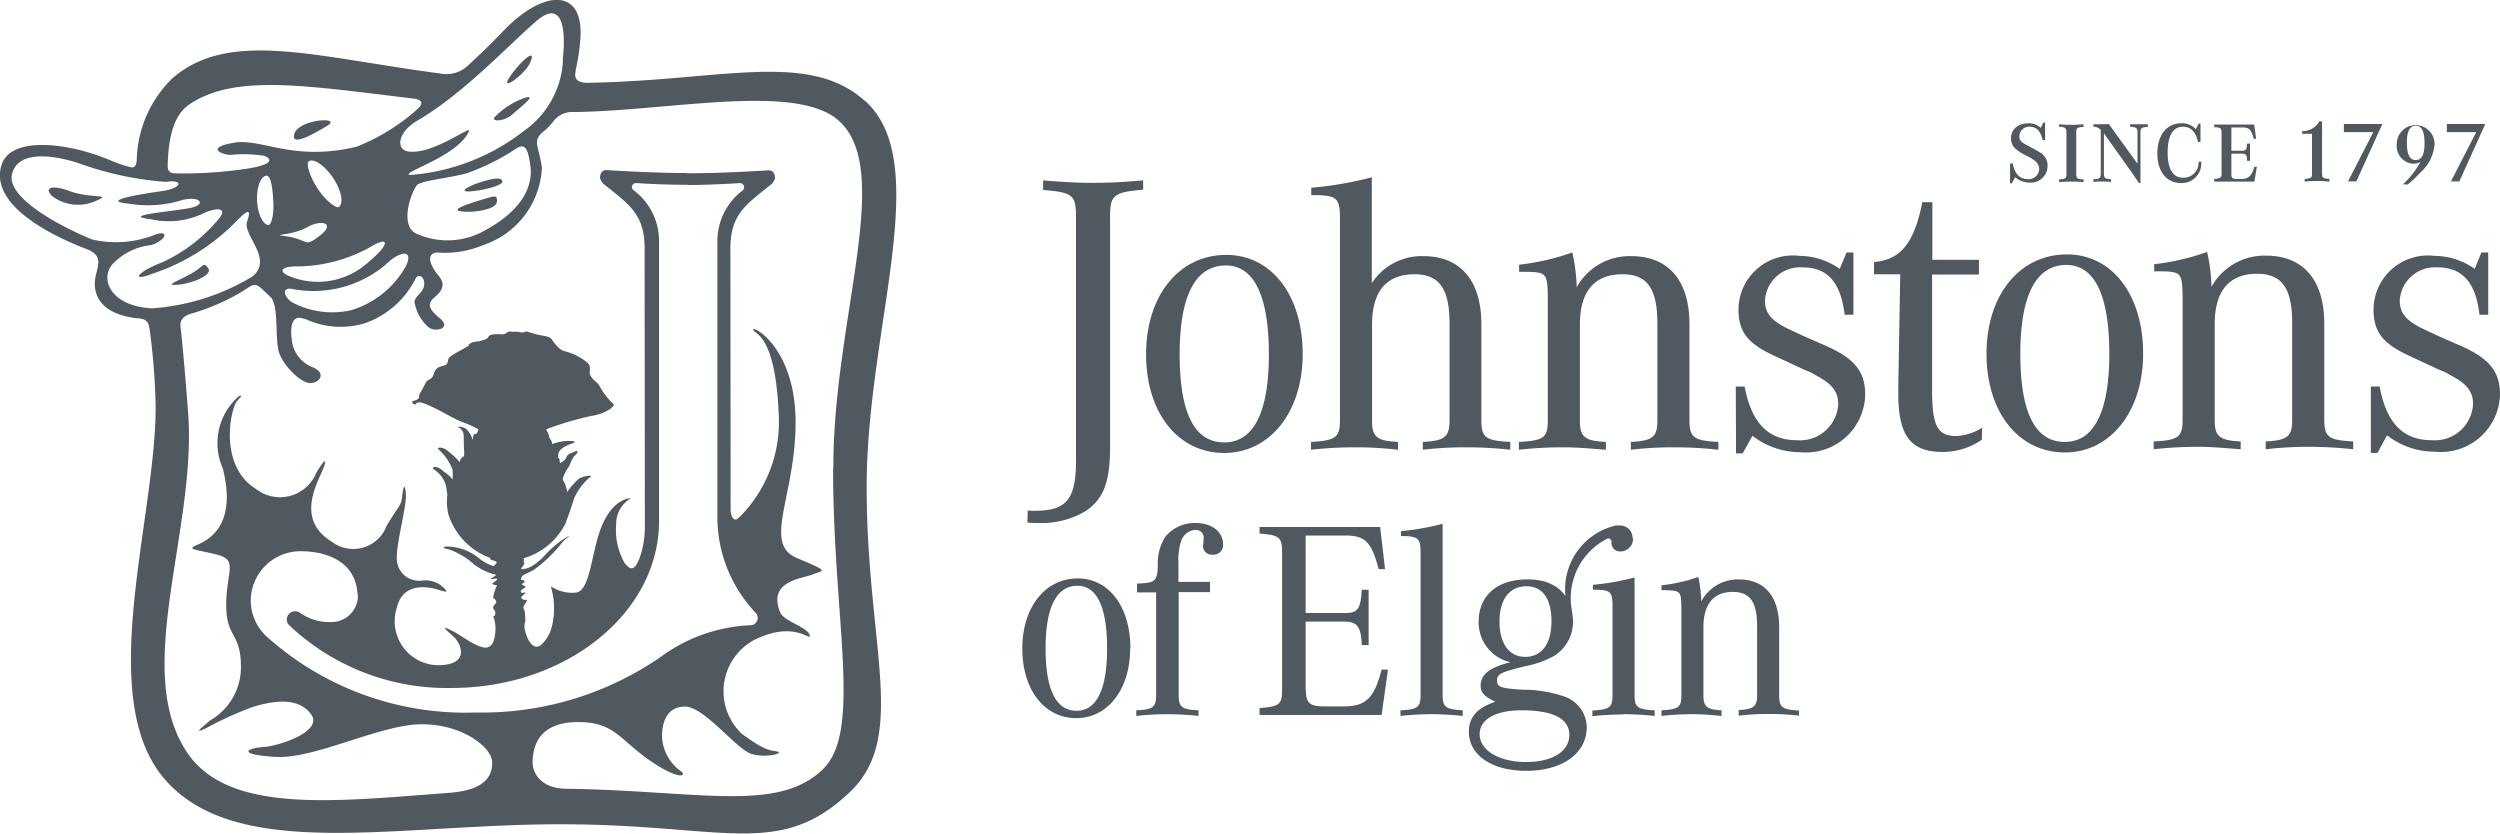 <svg xmlns="http://www.w3.org/2000/svg" width="102" height="34.02"><path d="M7.22 11.62c.6-.04 1.47-.4 1.28-.67s-.19-.11-.53.11c-.53.35-1.35.6-.75.56M2.86 7.8c-.6-.22-1.1-.22-.76.18a1.76 1.76 0 0 0 1.85.2c.64-.27-.24-.07-1.1-.38m9.16-2.34c-.15.52.66.08 1.33-.32s-1.16-.28-1.33.32m7.16 2.35c.57-.04 1.43-.26 1.32-.44s-.53-.04-.9.07c-.34.1-.98.4-.41.37m-.38.81c.49.08 1.43-.07 1.47-.37s-.08-.26-.45-.15c-.54.16-1.5.45-1.02.52M21.39 4a3.17 3.17 0 0 0-1.17.74c-.26.22.3.26.68-.07s1.06-.86.49-.67m.22-1.4c.35-.75-.4-.08-.82.55s.61-.1.82-.56m9.91 4.88-.05.04a.52.52 0 0 1-.04.04Zm-6.86.08-.05-.04-.04-.04Zm9.33 11.56c0 6.2 1.2 10.71-.42 12.28-1.84 1.77-4.96.88-10.43.79h-.04c-.88 0-1.37-.5-1.37-1.1v-.01c.02-.8.4-1.61 1.86-1.61 1.5 0 1.7.74 2.97 1.6s1.5.55 1.17.37a1.84 1.84 0 0 1-.72-1.37c0-.52.15-1.23.94-1.23s2.1 1.75 2.71 1.93 1.35-.03 1.05-.1-.41.03-1.43-.71a2.38 2.38 0 0 1 .53-3.86c1.69-.81 2.3.15 2.22-.18s-1.06-.56-1.2-.93c-.53-1.3.93-1.37 1.35-1.55s.71-.08-.68-.67-.04-2.52-.04-5.53-1.73-3.96-1.73-3.78.94.08 1.05 3.67a5.49 5.49 0 0 1-1.59 3.96.36.36 0 0 0-.05.04c-.17.19-.3.01-.33-.27l-.01-10.72c0-1.4.66-1.8 1.68-2.62a.51.51 0 0 0 .14-.24c0-.15-.06-.33-.27-.32s-1.82.12-3.3.12v.48h.04a40 40 0 0 0 2.1-.08.17.17 0 0 1 .17.17.17.17 0 0 1-.06.13 2.58 2.58 0 0 0-1.03 2.07v11.3A5.67 5.67 0 0 0 30.83 25a.3.3 0 0 1-.22.51 6.64 6.64 0 0 0-3.65 1.29 12.85 12.85 0 0 1-7.56 2.27 12.13 12.13 0 0 1-8.63-3.2l-.01-.01v-.01a2 2 0 0 1-.53-1.35 2.03 2.03 0 0 1 2.02-2.01h.02c1.04 0 2.2.41 2.31 1.67a1.05 1.05 0 0 1 .02.14v.06a.16.16 0 0 1 0 .04 1.08 1.08 0 0 1-1.09.98 2.06 2.06 0 0 1-1.27-.38.35.35 0 0 0-.2-.06.34.34 0 0 0-.34.34.33.33 0 0 0 .1.23 9.36 9.36 0 0 0 6.61 2.56c4.68 0 8.48-3.05 8.48-6.82V9.82a2.59 2.59 0 0 0-1.04-2.06.17.17 0 0 1-.07-.12.17.17 0 0 1 .18-.17s1 .07 2.09.07v-.48c-1.48 0-3.3-.12-3.3-.12-.2-.01-.27.17-.27.32a.51.51 0 0 0 .14.24c1.03.83 1.68 1.23 1.68 2.62l.01 11.43a3.79 3.79 0 0 1-.23 1.26.24.24 0 0 0-.02.04c-.13.31-.28.49-.55.15l-.02-.02a2.7 2.7 0 0 1-.35-1.58 1.21 1.21 0 0 1 .6-1.07s-.64-.04-1.13 1-.49 2.81-1.13 2.85a1.58 1.58 0 0 1-1.01-.26 3.04 3.04 0 0 1 .03 1.7 1.48 1.48 0 0 1-.43.7c-.28.21-.56-.12-.67-.7-.02-.17.05-.26.03-.38a1.62 1.62 0 0 0-.04-.37c-.04-.06-.07-.08.06-.28s-.02-.06-.14-.15.02-.11.1-.22-.06 0-.13-.04-.02-.11.1-.18.03-.08-.05-.13-.03-.04.04-.1.02-.1-.05-.1-.1-.06 0-.17l.02-.03.41-.2a5.72 5.72 0 0 0 1.2-1.15c.17-.18.36-.3.23-.24a3.93 3.93 0 0 0-.99.82c-.44.44-.7.53-.94.52a.42.42 0 0 1 .03-.04c.05-.1.05-.04.1-.17s-.07-.07-.03-.1.05-.07 0-.13a2.78 2.78 0 0 0 1.73-1.44 1.12 1.12 0 0 0 .04-.13c.14-.33.25-.73.32-.91a2.36 2.36 0 0 1 .62-.82c.2-.13-.26-.06-.44.05a3.23 3.23 0 0 0-.48.54 1.58 1.58 0 0 0-.1-.36.75.75 0 0 1-.08-.16v-.01a1.53 1.53 0 0 1 .25-.5c.1-.2.12-.34.27-.48s.09-.2-.07-.12-.25.07-.31.24c-.04.1-.14.14-.25.22-.02-.05 0-.2-.08-.23h-.01a.68.68 0 0 0 .02-.13c.02-.2.24-.33.52-.43s.11-.12-.1-.12a1.79 1.79 0 0 0-.67.13c0-.05-.04-.18-.08-.2l-.04-.08a.06.06 0 0 1 0-.01.8.8 0 0 0-.13-.3l.07-.04a13.55 13.55 0 0 1 1.77-.52 1.93 1.93 0 0 0 .8-.3c.1-.1.19-.15.03-.26a3.07 3.07 0 0 1-.5-.68c-.07-.13-.24-.2-.35-.39s.07-.34-.14-.55a2.42 2.42 0 0 0-.92-.46c-.2-.04-.37-.28-.45-.37s-.05-.21-.47-.27a3.63 3.63 0 0 1-.6-.16c-.14-.01-.13.06-.27.03-.26-.06-.16 0-.38-.03s-.2.13-.41.11-.46 0-.51.07-.05.12-.31.19-.3.01-.48.13.25-.07-.36.26-.48.33-.54.5-.22.1-.4.22-.13.28-.24.4-.17.02-.32.34-.2.28-.2.45-.44.13-.24.27-.02-.21.57.04 1.15.63 1.52.74a5.07 5.07 0 0 1 .58.27.22.22 0 0 0-.04.09l-.04.08c-.05.02-.12 0-.14.09l-.02.17a1.1 1.1 0 0 0-.27-.45c-.16-.11-.4-.11-.3-.06a.4.4 0 0 1 .2.32c0 .1 0 .44.02.68a.65.65 0 0 0 0 .12c-.02.09-.04.07-.08.1a.27.27 0 0 0-.1.2 2.96 2.96 0 0 0-.49-.46c-.24-.21-.51-.14-.36-.05a2.15 2.15 0 0 1 .55.8 1.76 1.76 0 0 1 0 .42c-.1-.17-.22-.22-.4-.37-.28-.25-.48-.12-.36-.05a1.18 1.18 0 0 1 .47.58 2.65 2.65 0 0 1 .08.46v.02a2.26 2.26 0 0 0 .04.76 2.8 2.8 0 0 0 1.73 1.8c-.03.03-.02.06.04.08.12.03.27.07.17.16l-.09.09a1.85 1.85 0 0 1-.63-.35 2.1 2.1 0 0 0-1.24-.45c-.24-.01-.21.08.03.11a2.93 2.93 0 0 1 1.02.6 2.31 2.31 0 0 0 .92.44.18.18 0 0 1-.06.06c-.15.1-.23.15-.04.11s.17.02.06.1-.17.09-.04.14.15-.05.07.13a1.85 1.85 0 0 0-.1.34c-.03.12-.01.03.08.14s0 .15-.05.23a.12.12 0 0 0 0 .18.2.2 0 0 1 .02.24c-.06.08-.1-.09-.02.13a1.4 1.4 0 0 1 .05.53c-.03.33-.1.59-.35.64-.37.04-.97-.45-1.35-.65-.57-.3-.36-.11-.02.19s.7 1.18-.62 1.18a1.79 1.79 0 0 1-1.68-2.34c.26-1.15 1.46-.81 1.69-.74s.45.15.26-.04a1.06 1.06 0 0 0-.94-.33.91.91 0 0 1-1.01-.97c0-.63.4-2.07.37-2.55s-.11-.34-.15.07-.11.33-.64 1.22a1.45 1.45 0 0 1-2.25.63c-1.38-.85-.66-2.22-.4-2.81s.17-.63-.21 0a1.6 1.6 0 0 1-2.48.66c-1.36-.85-1.13-2.85-.8-3.52.2-.26.3-.3.12-.26a2.54 2.54 0 0 0-.66 2.95c.6 2.37-.62 2.94-1.07 3.13s.04.18.87.4.34.7.34 2.05.6 1.1.6 2.52a2.5 2.5 0 0 1-1.27 2.19c-.42.37-.64.52-.19.33a14.5 14.5 0 0 1 1.95-.89c.87-.26 1.85-.4 2.37.3s-1.31 1.3-1.95 1.34-1.13.3.49.4 4.28-1.33 5.98-1.33c1.67 0 2.84.94 2.87 1.53.02.62-.34 1.14-1.66 1.26-4.69.35-9.07.9-10.78-1.63-2.26-3.34.37-9.03.04-13.81-.1-1.32-.2-2.52-.32-3.64 0-.21.13-.38.46-.47a8.62 8.62 0 0 0 2.38-1.1c.29-.17.37 0 .87.46.3.41.15 1.62.3 2.18s.9 1.3 1.28 1.3.67-.38.15-.63a1.34 1.34 0 0 1-.9-1.19c-.08-.67.11-.93.45-.82a.39.39 0 0 0 .1.02 3.4 3.4 0 0 0 2.46.17 3.67 3.67 0 0 0 2.03-1.78c.1-.26.37-.13.37.16 0 .37-.35.48-.4.74a1.73 1.73 0 0 0 .55 1.03c.27.26.98.07.5-.33s-.54-.6-.24-.86.5-.52.15-.92c-.32-.4-.5-.85-.06-.92a4 4 0 0 0 1.9-.3 3.5 3.5 0 0 0 2.4-3.15c-.13-.97-.45-1.11.16-1.56a3.19 3.19 0 0 0 .34-.38l.01-.01a.95.95 0 0 1 .78-.33h.07c3.75-.05 8.7-1.12 10.57.21 2.58 1.86-.05 8.11-.04 14.32M22.97 2.43a3.74 3.74 0 0 1-1.62 2.93 8.58 8.58 0 0 1-4.62 1.78c-.45-.08 1.95-.75 2.4-1.78.14-.3-1.46.97-2.48.82-.52-.09-.41-.8.38-1.26C18.97 3.8 20.99 1.59 21.96.8c.9-.73 1.16.19 1 1.63M12.53 9.27c.64-.35 1.17-.14.5.36s-.38.14-1.42 0c-.57-.08.28 0 .92-.36m1.3-.83c-.08.08-.5-.2-.84-.7s-.51-1.05-.4-1.15c.19-.16.66.16 1 .67s.43 1 .25 1.18m-1.64 2.43a6.27 6.27 0 0 0 2.91-.79c.8-.5.88-.12-.33.82a3.04 3.04 0 0 1-3.08.32c-.36-.2-.13-.37.5-.35m4.88-3.36c.23-.15 1.32-.26 1.96-.44A8.98 8.98 0 0 0 21 6.1c.38-.26.53-.15.64.67s-.33 1.79-1.8 2.6a3.08 3.08 0 0 1-2.9.14c-.67-.4-.1-1.85.12-2m-.53 3.4a3.8 3.8 0 0 1-2.22 1.75 3.49 3.49 0 0 1-2.4-.33c-.34-.23-.45-.65.07-.53a4.57 4.57 0 0 0 3.74-.99c.68-.66 1.19-.6.81.11m.5-6.47a.5.5 0 0 0-.04.04 8.35 8.35 0 0 1-2.45 1.5c-2.63.62-3.87-.38-5.04-.16s-.37.49-.11.49a5.62 5.62 0 0 1 1.35.03c.35.1.53.38-.86.56a16.84 16.84 0 0 1-2.79.16c-.19-.02-.24-.13-.25-.28.03-1.26.27-2.12.9-2.54 1.86-1.24 4.69-.76 9.2-.22.38.08.26.26.09.42M10.49 8.2c-.03-.56.14-.98.36-1.03.2-.04.27.48.3 1.04s-.08.98-.2.97c-.22-.02-.43-.43-.46-.98m-3.72-.78c.75-.11.64.26-.12.37s-2.67.4-1.39.52a4.67 4.67 0 0 0 2.18-.15c.72-.18 1.02.19.3.33s-2.85.3-1.61.45a3.3 3.3 0 0 0 2.14-.22c.45-.23 1.05-.3.68.18a6.54 6.54 0 0 1-2.37 1.82c-.98.37-1.28.81-.34.44a8.46 8.46 0 0 0 3.3-2.03c.6-.62.72-.63.54-.08s1.09 1.52.22 2.23a9.12 9.12 0 0 1-4.1 1.3c-1.65-.08-2.14-1.16-1.62-1.79A2.52 2.52 0 0 1 6.16 10c.53-.15.8-.6.23-.45a4.3 4.3 0 0 1-2.63.22C2.82 9.4.23 8.14.49 7.1s1.84-.72 2.67-.46a13.2 13.2 0 0 0 3.6.78m28.53-3.3c-2.31-2.08-5.88-.82-11.39-.74-.3-.02-.48-.14-.42-.43a.88.88 0 0 0 .01-.1 8.65 8.65 0 0 0 .19-1.27c.15-2.08-1.5-2.04-3.16-.3-.42.44-.94.95-1.5 1.46a.32.32 0 0 0-.07.05 1.28 1.28 0 0 1-1.03.2.1.1 0 0 0-.02 0c-5.07-.67-8.55-1.8-10.86.2A4.79 4.79 0 0 0 5.58 6.5a.17.17 0 0 0 0 .04c-.02.2-.07.3-.22.29a5.17 5.17 0 0 1-.81-.27c-1.8-.77-4.1-1-4.48.15-.6 1.83 2.67 3.15 3.46 3.45s.38.78.34 1.33c-.03.5.18 1.3 1.67 1.49l.12.01c.38.04.4.22.43.38l.01.03a26.8 26.8 0 0 1 .25 3.21c0 4.64-2.53 11.96.43 15.25s9.4 1.77 16.08 1.77 8.92 1.43 11.8-1.3c2.4-2.26.7-5.97.7-12.46s2.76-13.2-.06-15.75m61.43 14.36H97l.39-.72a3.18 3.18 0 0 0 1.96.67A2.41 2.41 0 0 0 102 16.1c0-.95-.44-1.49-1.67-2.02l-.69-.3-.82-.38c-.67-.34-.91-.63-.91-1.15a1.44 1.44 0 0 1 1.55-1.34c1 0 1.56.62 1.7 1.93h.36V10.3h-.28l-.27.67a2.86 2.86 0 0 0-1.64-.53 2.22 2.22 0 0 0-2.49 2.17c0 .95.38 1.43 1.57 1.96l1.16.54a1.66 1.66 0 0 1 .41.2c.68.35.92.67.92 1.18a1.56 1.56 0 0 1-1.69 1.47c-1.16 0-1.85-.7-2.12-2.19h-.36Zm-8.84-7.41h.21c.9.01.93.05.95 1.01v5.05c0 .7-.17.83-1.18.88v.32a16.03 16.03 0 0 1 1.83-.1c.5 0 .94.04 1.72.1v-.32c-.85-.04-1.06-.2-1.06-.85v-3.94c0-1.35.59-2.05 1.73-2.05 1 0 1.43.58 1.43 1.99v4c0 .65-.21.81-1.08.85v.32a14.97 14.97 0 0 1 1.72-.1 16.3 16.3 0 0 1 1.85.1v-.32c-1-.05-1.18-.18-1.18-.88v-3.92c0-1.78-.85-2.78-2.38-2.78a2.47 2.47 0 0 0-2.22 1.27 7.23 7.23 0 0 0-.18-1.42 9.67 9.67 0 0 1-2.16.5Zm-3.58-.26c1.15 0 1.75 1.24 1.75 3.62 0 2.37-.62 3.6-1.82 3.6-1.2 0-1.81-1.18-1.81-3.6 0-2.38.64-3.62 1.88-3.62m.02-.43c-1.94 0-3.28 1.67-3.28 4.05s1.3 4.03 3.2 4.03c1.86 0 3.19-1.68 3.19-4.03 0-2.4-1.26-4.05-3.11-4.05m-3.46 7.07a2.14 2.14 0 0 1-1.06.34c-.76 0-.98-.42-.98-1.86V11.2h1.91v-.6h-1.9V8.25h-.41c-.33 1.67-.88 2.35-1.97 2.44v.5h1.07l-.08 4.57v.3c0 1.71.5 2.38 1.81 2.38a2.81 2.81 0 0 0 1.6-.5ZM70.83 18.5h.27l.4-.72a3.18 3.18 0 0 0 1.96.67 2.41 2.41 0 0 0 2.64-2.35c0-.95-.44-1.49-1.67-2.02l-.69-.3-.82-.38c-.67-.34-.91-.63-.91-1.15a1.44 1.44 0 0 1 1.55-1.34c1 0 1.55.62 1.7 1.93h.36V10.3h-.28l-.28.67a2.86 2.86 0 0 0-1.63-.53 2.22 2.22 0 0 0-2.5 2.17c0 .95.38 1.43 1.58 1.96l1.16.54a1.66 1.66 0 0 1 .41.2c.67.35.92.67.92 1.18a1.56 1.56 0 0 1-1.69 1.47c-1.16 0-1.85-.7-2.13-2.19h-.36Zm-8.85-7.41h.22c.9.01.93.05.95 1.01v5.05c0 .7-.16.83-1.18.88v.32a16.04 16.04 0 0 1 1.83-.1c.5 0 .94.04 1.72.1v-.32c-.85-.04-1.06-.2-1.06-.85v-3.94c0-1.35.59-2.05 1.74-2.05 1 0 1.42.58 1.42 1.99v4c0 .65-.21.81-1.08.85v.32a14.97 14.97 0 0 1 1.72-.1 16.3 16.3 0 0 1 1.85.1v-.32c-1-.05-1.18-.18-1.18-.88v-3.92c0-1.78-.85-2.78-2.38-2.78a2.46 2.46 0 0 0-2.22 1.27 7.24 7.24 0 0 0-.18-1.42 9.68 9.68 0 0 1-2.17.5Zm-6-3.86a14.5 14.5 0 0 1-2.48.43v.3c1.04 0 1.17.1 1.17.94v8.24c0 .7-.17.84-1.18.89v.32a16.21 16.21 0 0 1 1.83-.1 14.96 14.96 0 0 1 1.72.1v-.32c-.85-.04-1.06-.2-1.06-.85v-3.94c0-1.35.59-2.05 1.73-2.05 1 0 1.43.58 1.43 1.99v4c0 .65-.22.81-1.09.85v.32a14.95 14.95 0 0 1 1.72-.1 16.29 16.29 0 0 1 1.85.1v-.32c-1.01-.05-1.18-.18-1.18-.88v-3.92c0-1.78-.85-2.78-2.37-2.78a2.43 2.43 0 0 0-2.1 1.1V7.22Zm-5.96 3.6c1.14 0 1.75 1.24 1.75 3.62 0 2.37-.62 3.6-1.82 3.6-1.21 0-1.82-1.18-1.82-3.6 0-2.38.64-3.62 1.89-3.62m.01-.43c-1.93 0-3.27 1.67-3.27 4.05s1.29 4.03 3.19 4.03c1.87 0 3.2-1.68 3.2-4.03 0-2.4-1.27-4.05-3.12-4.05m-8.11 10.92c.25.02.36.02.52.02a3.5 3.5 0 0 0 1.84-.48c.75-.5 1.01-1.19 1.01-2.63V8.84c0-.88.15-1 1.35-1.1v-.38c-.97.08-1.44.1-2.03.1-.6 0-1.08-.02-2.05-.1v.39c1.2.1 1.34.2 1.34 1.1v9.95c0 1.57-.39 2.04-1.67 2.04a2.46 2.46 0 0 1-.3-.01Zm3.25 5.14c0 1.67-.43 2.54-1.25 2.54s-1.26-.84-1.26-2.54c0-1.68.44-2.56 1.3-2.56.8 0 1.21.88 1.21 2.56m.95 0c0-1.7-.87-2.86-2.15-2.86-1.33 0-2.26 1.18-2.26 2.86s.9 2.84 2.2 2.84c1.3 0 2.2-1.19 2.2-2.84m3.79-4.26c0-.5-.46-.86-1.1-.86a1.55 1.55 0 0 0-1.24.54 1.97 1.97 0 0 0-.32 1.2c-.03.65-.1.7-.85.73v.36h.78v4.18c0 .5-.12.6-.81.63v.23a11.63 11.63 0 0 1 1.26-.07 11.78 11.78 0 0 1 1.28.07v-.23c-.69-.03-.81-.13-.81-.62v-4.2h1.28v-.42h-1.29v-.77a2.5 2.5 0 0 1 .1-.86.66.66 0 0 1 .58-.49.32.32 0 0 1 .35.35l-.01.16-.02.15a.36.36 0 0 0 .4.35.39.39 0 0 0 .42-.43m3.37 5.94v-2.78h1.56c.55 0 .7.21.73.96h.28v-2.26h-.28c-.04.77-.16.95-.67.95h-1.62v-3.16h1.64c.8 0 1.05.28 1.34 1.37h.26l-.2-1.72h-4.92v.27c.81.06.92.15.92.77v5.58c0 .62-.09.7-.92.77v.28h4.98l.26-1.85h-.26c-.3 1.16-.64 1.5-1.54 1.5h-.8c-.6 0-.75-.14-.75-.68m5.13 1a12.05 12.05 0 0 1 1.27.07v-.23c-.7-.04-.82-.13-.82-.62v-6.99a10.32 10.32 0 0 1-1.7.3v.2c.7 0 .8.09.8.68v5.8c0 .5-.12.6-.82.63v.23a12.05 12.05 0 0 1 1.27-.07m4.89-3.79c0 .92-.4 1.45-1.07 1.45-.66 0-1.05-.55-1.05-1.44 0-.9.4-1.44 1.1-1.44.66 0 1.02.51 1.02 1.43m-1.23 3.63c1.29 0 1.96.34 1.96 1 0 .68-.7 1.11-1.76 1.11-1.1 0-1.9-.47-1.9-1.14 0-.6.66-.97 1.7-.97m4.54-7.02a.51.51 0 0 0-.48-.52h-.05a1.18 1.18 0 0 0-.15 0 2.67 2.67 0 0 0-2.06 2.88 1.47 1.47 0 0 0-.65-.52 1.69 1.69 0 0 0-.22-.08 1.73 1.73 0 0 0-.19-.04l-.12-.02a2.88 2.88 0 0 0-.3-.02h-.08c-1.22 0-1.98.66-1.98 1.72a1.66 1.66 0 0 0 1.3 1.66c-.84.2-1.22.5-1.22.95 0 .3.17.46.6.66-.76.26-1.08.64-1.08 1.23 0 .94.93 1.59 2.33 1.59 1.5 0 2.48-.72 2.48-1.79a1.35 1.35 0 0 0-.88-1.23 5.23 5.23 0 0 0-1.75-.29c-.9-.06-1.03-.11-1.03-.38s.18-.34 1.15-.58a3.9 3.9 0 0 0 1.18-.42 1.65 1.65 0 0 0 .77-1.43v-.06l-.01-.08-.01-.07-.01-.12-.01-.04v-.02a2.72 2.72 0 0 1 1.45-2.97s.02 0 .03 0a.13.13 0 0 1 .13.14.35.35 0 0 0 .18.35.49.49 0 0 0 .17.04.52.52 0 0 0 .53-.53m-.4 7.17a12.06 12.06 0 0 1 1.28.07v-.23c-.7-.03-.82-.13-.82-.62v-4.8a9.95 9.95 0 0 1-1.7.3v.2c.72 0 .8.07.8.67v3.64c0 .49-.12.58-.82.62v.23a12.06 12.06 0 0 1 1.27-.07m7.16.07v-.23c-.69-.04-.81-.13-.81-.62v-2.78c0-1.25-.59-1.95-1.64-1.95a1.7 1.7 0 0 0-1.54.9 5.19 5.19 0 0 0-.12-1 6.63 6.63 0 0 1-1.5.34v.2h.15c.63.02.65.04.66.72v3.56c0 .5-.11.58-.81.62v.23a10.98 10.98 0 0 1 1.26-.07c.34 0 .65.02 1.19.07v-.23c-.59-.03-.74-.14-.74-.6V25.6c0-.95.41-1.45 1.2-1.45.7 0 .99.41.99 1.4v2.82c0 .46-.15.57-.75.6v.23a10.25 10.25 0 0 1 1.19-.07 11.15 11.15 0 0 1 1.28.07M100 7.4h.34l1.06-2.34h-1.57v.33h1.2Zm-1.44-2.27c.25 0 .36.23.36.72 0 .45-.11.68-.36.68s-.36-.24-.36-.72c0-.45.12-.68.36-.68m-.33 2.4a4.18 4.18 0 0 0 .51-.48 1.71 1.71 0 0 0 .59-1.18.77.77 0 1 0-1.54.01.72.72 0 0 0 .66.8.7.7 0 0 0 .3-.07 3.5 3.5 0 0 1-.71.91ZM95.8 7.4h.34l1.06-2.34h-1.57v.33h1.2Zm-1.06-2.45h-.11a.78.78 0 0 1-.7.4v.11h.4v1.59c0 .2-.02.23-.3.25v.11a5.14 5.14 0 0 1 1.01 0v-.11c-.27-.02-.3-.04-.3-.25v-2.1ZM92.08 6.8h-.1c-.1.36-.24.5-.52.5h-.2c-.18 0-.22-.04-.22-.2v-.83h.44c.15 0 .2.05.2.29h.12v-.7h-.12c-.01.24-.05.29-.2.29h-.44V5.2h.46c.27 0 .36.1.45.46h.1l-.08-.58h-1.63v.11c.26.01.3.04.3.24v1.63c0 .2-.04.22-.3.24v.11h1.64Zm-2.38-.2a.61.61 0 0 1-.64.65c-.4 0-.62-.35-.62-1.03s.22-1.05.62-1.05c.32 0 .52.2.62.62h.1v-.75h-.07l-.12.23a.76.76 0 0 0-.59-.24c-.6 0-.98.48-.98 1.23s.38 1.21.97 1.21a.8.8 0 0 0 .82-.87Zm-2.37.88V5.42c0-.2.04-.23.3-.24v-.11h-.72v.1c.26.02.3.05.3.25v1.26l-1.17-1.62-.31.01h-.32v.1a.39.39 0 0 1 .3.13v1.77c0 .2-.03.23-.3.24v.11a4.79 4.79 0 0 1 .72 0v-.11c-.25-.01-.29-.04-.29-.24V5.44l1.03 1.45.03.04.03.04.03.04.08.12.04.06.19.28h.07Zm-3.02-.4c0 .2-.03.22-.3.24v.11a5.73 5.73 0 0 1 1 0v-.11c-.26-.01-.3-.04-.3-.24V5.42c0-.2.04-.23.3-.24v-.11a5.57 5.57 0 0 1-1 0v.1c.26.02.3.05.3.25v1.65Zm-2.3-.4v.8h.07l.14-.25a.89.89 0 0 0 .6.22.68.68 0 0 0 .72-.68.6.6 0 0 0-.31-.55 7.12 7.12 0 0 0-.48-.27c-.29-.15-.36-.22-.36-.39a.4.4 0 0 1 .42-.39c.28 0 .45.18.53.55h.1V5h-.07l-.11.22a.67.67 0 0 0-.49-.19c-.43 0-.72.24-.72.61a.55.55 0 0 0 .15.4 1.95 1.95 0 0 0 .5.32 2.05 2.05 0 0 1 .32.2.42.42 0 0 1 .18.33.43.43 0 0 1-.46.42c-.34 0-.55-.23-.62-.65Z" fill="#50595f"/></svg>